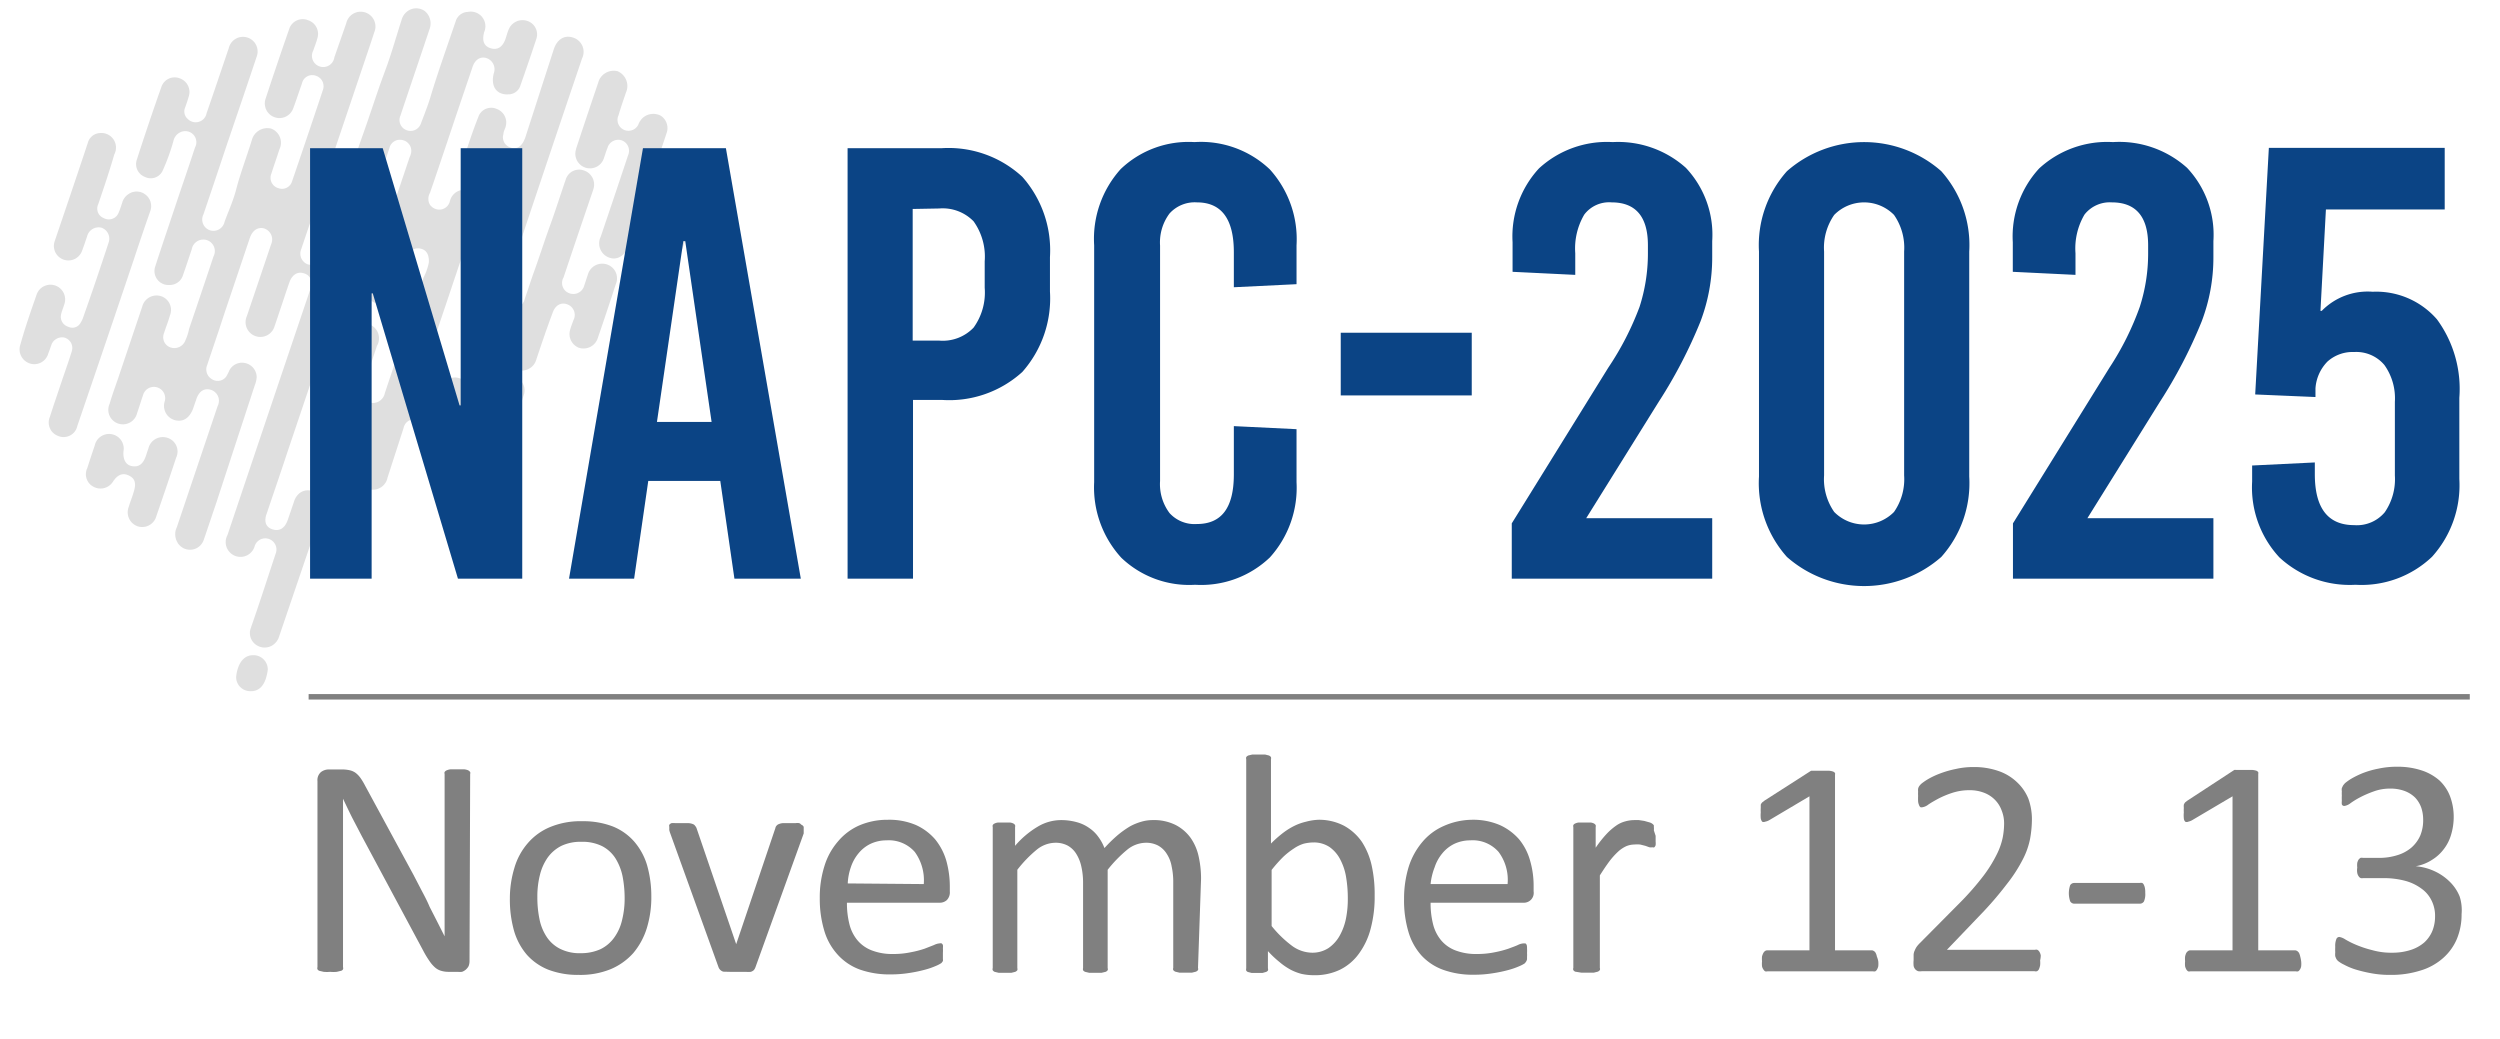 <svg id="Layer_1" data-name="Layer 1" xmlns="http://www.w3.org/2000/svg" viewBox="0 0 155.53 64.65"><defs><style>.cls-1{opacity:0.25;}.cls-2{fill:gray;}.cls-3{fill:#0b4485;}</style></defs><g class="cls-1"><path class="cls-2" d="M10.54,17.73a.86.86,0,0,0,.85-.63c.19-.53.36-1.06.54-1.59a.73.73,0,0,1,1-.55.72.72,0,0,1,.35,1q-.75,2.25-1.51,4.48a3.51,3.51,0,0,1-.27.81.73.73,0,0,1-.93.35.67.67,0,0,1-.36-.89c.11-.36.26-.71.36-1.08A.9.9,0,0,0,10,18.42a.92.92,0,0,0-1.15.65l-1.5,4.46c-.18.53-.36,1-.53,1.59a.9.9,0,0,0,.53,1.23.91.91,0,0,0,1.18-.65c.13-.37.24-.75.37-1.12a.7.7,0,1,1,1.35.38.92.92,0,0,0,.6,1.17c.52.15.93-.1,1.16-.7l.21-.61c.17-.5.51-.7.92-.56a.71.71,0,0,1,.4,1L11,32.8a1,1,0,0,0,0,.87.9.9,0,0,0,1.68-.1c.26-.75.51-1.51.77-2.27L15.84,24a1.7,1.7,0,0,0,.13-.55.91.91,0,0,0-.7-.86.89.89,0,0,0-1,.45,2.84,2.84,0,0,1-.2.39.65.65,0,0,1-.85.18.7.7,0,0,1-.33-.9c.33-1,.68-2,1-3l1.65-4.9c.15-.44.44-.66.8-.62a.72.72,0,0,1,.53,1l-1.51,4.47a.92.92,0,1,0,1.72.64c.31-.9.6-1.8.91-2.7.18-.52.52-.73.94-.59s.54.53.37,1q-2.58,7.63-5.15,15.28a.92.92,0,1,0,1.7.67.69.69,0,0,1,.88-.43.7.7,0,0,1,.41.94c-.51,1.54-1,3.07-1.54,4.61A.89.89,0,0,0,16,40.16.92.92,0,0,0,17.13,40a1,1,0,0,0,.24-.42L20,31.85a.92.92,0,0,0-.56-1.3c-.52-.16-1,.11-1.17.72l-.37,1.08c-.18.52-.52.72-.95.58s-.54-.5-.35-1c.43-1.28.87-2.55,1.29-3.83,1.35-4,2.68-7.95,4-11.93.26-.75.1-1.27-.47-1.46s-1,.11-1.27.87l-.12.38a.72.72,0,0,1-.87.49.71.71,0,0,1-.43-.92L23,2.87c.09-.28.19-.56.28-.85a.92.92,0,1,0-1.74-.57L20.8,3.57a.7.7,0,1,1-1.31-.43c.09-.26.19-.51.26-.78a.89.89,0,0,0-.58-1.1A.88.88,0,0,0,18,1.78c-.51,1.46-1,2.91-1.48,4.37a.91.91,0,1,0,1.73.57c.19-.51.35-1,.54-1.54a.65.65,0,0,1,.85-.47.68.68,0,0,1,.45.88c-.63,1.9-1.27,3.79-1.92,5.69a.65.65,0,0,1-.84.43.67.67,0,0,1-.45-.9c.16-.51.34-1,.5-1.51A.94.94,0,0,0,16.87,8a1,1,0,0,0-1.21.74c-.33,1.06-.73,2.1-1,3.17-.18.64-.46,1.26-.69,1.89a.71.71,0,0,1-.9.53.71.71,0,0,1-.41-1c.47-1.39.94-2.78,1.4-4.17.64-1.88,1.28-3.75,1.91-5.64A.91.91,0,1,0,14.23,3c-.46,1.35-.91,2.7-1.38,4.05a.69.69,0,0,1-1.18.34.61.61,0,0,1-.16-.68c.09-.24.17-.49.24-.73a.9.9,0,0,0-.55-1.1.87.87,0,0,0-1.15.5q-.8,2.26-1.54,4.56A.85.85,0,0,0,9,11a.82.82,0,0,0,1.11-.36,12.68,12.68,0,0,0,.68-1.87.78.78,0,0,1,.56-.59.69.69,0,0,1,.78,1c-.39,1.2-.81,2.4-1.21,3.6s-.85,2.52-1.26,3.79A.87.87,0,0,0,10.54,17.73Z"/><path class="cls-2" d="M30,26.54a.93.93,0,0,0,.73,1.07.94.94,0,0,0,1.07-.67c.26-.77.52-1.55.77-2.32A.88.88,0,0,0,32,23.44a.9.9,0,0,0-1.17.59c-.12.31-.2.62-.32.93a.68.68,0,0,1-.88.44.7.7,0,0,1-.43-.87A.91.91,0,0,0,27.48,24c-.12.31-.22.64-.33,1a.72.72,0,0,1-.89.51.7.7,0,0,1-.42-.93q1.41-4.17,2.81-8.35c.36-1,.72-2.11,1.07-3.17a.91.91,0,0,0-1-1.24.92.92,0,0,0-.73.69.68.68,0,0,1-.6.53.73.73,0,0,1-.64-.3.73.73,0,0,1,0-.74c.69-2,1.37-4.07,2.06-6.1l.59-1.74c.15-.45.49-.66.85-.55a.73.73,0,0,1,.47.95c-.21.8.17,1.35.89,1.31a.78.78,0,0,0,.77-.56c.35-1,.68-1.95,1-2.93a.88.88,0,0,0-.58-1.08.93.93,0,0,0-1.13.48c-.1.21-.15.44-.23.66-.18.5-.5.69-.92.56s-.54-.47-.4-1A.91.91,0,0,0,29.11.74a.82.82,0,0,0-.76.58c-.52,1.54-1.07,3.06-1.54,4.61-.17.59-.4,1.16-.62,1.74a.68.68,0,0,1-.89.43.67.67,0,0,1-.39-.9c.6-1.8,1.21-3.58,1.81-5.38A1,1,0,0,0,26.43.69a.92.92,0,0,0-1.07,0,1,1,0,0,0-.38.56c-.35,1.08-.65,2.18-1.05,3.23-.47,1.26-.87,2.54-1.32,3.8s-.87,2.58-1.3,3.87a.91.91,0,0,0,.53,1.23.92.92,0,0,0,1.21-.66c.4-1.17.79-2.35,1.18-3.52a.66.66,0,0,1,.71-.5.69.69,0,0,1,.64.58.79.79,0,0,1-.09.48L22.85,17.6a.93.93,0,0,0,.39,1.2,1,1,0,0,0,1.15-.22,1.26,1.26,0,0,0,.23-.48L25.34,16a.68.68,0,0,1,.83-.53c.37.08.53.39.51.85a3.39,3.39,0,0,1-.33.94c-.79,2.4-1.61,4.8-2.41,7.2a.76.76,0,0,1-.72.61.69.69,0,0,1-.62-1c.27-.85.57-1.7.85-2.55A.93.93,0,1,0,21.72,21c-.75,2.23-1.51,4.46-2.25,6.69a.9.9,0,0,0,.93,1.3.82.82,0,0,0,.72-.51c.08-.18.12-.37.2-.54a.67.67,0,0,1,.85-.36.68.68,0,0,1,.43.85c-.07.24-.16.46-.24.7a.93.93,0,1,0,1.75.58l1-3.09a.67.67,0,0,1,.8-.52.68.68,0,0,1,.53.89.94.94,0,0,0,.57,1.23,1,1,0,0,0,1.19-.71c.14-.4.26-.8.4-1.2s.47-.72.85-.63S30.06,26,30,26.54Z"/><path class="cls-2" d="M6.19,8.28a.82.82,0,0,0-.73.62q-1,3-2.06,6.11a.9.9,0,1,0,1.71.58c.11-.29.21-.59.31-.89a.74.74,0,0,1,.87-.54.72.72,0,0,1,.46.95Q6,17.41,5.19,19.7a1.53,1.53,0,0,1-.17.37.58.58,0,0,1-.77.26.65.65,0,0,1-.45-.77c.05-.23.15-.44.21-.66a.91.91,0,1,0-1.74-.55c-.35,1-.7,2-1,3.08a.92.92,0,0,0,.5,1.15A.9.9,0,0,0,3,22c.08-.19.14-.39.21-.58A.71.71,0,0,1,4,21a.67.67,0,0,1,.46.87c-.19.62-.41,1.22-.61,1.82-.25.75-.51,1.5-.75,2.25a.89.89,0,0,0,.54,1.19.87.87,0,0,0,1.17-.63Q6.6,21.27,8.35,16.07c.33-1,.67-2,1-2.94A.9.9,0,0,0,9,12.07a.89.89,0,0,0-1,0,.94.94,0,0,0-.4.55c-.07.2-.13.41-.22.61a.65.65,0,0,1-.92.34.63.63,0,0,1-.35-.86c.34-1,.7-2.06,1-3.1A.91.91,0,0,0,6.19,8.28Z"/><path class="cls-2" d="M30.38,17.08a.83.83,0,0,0-.75.54c-.24.64-.46,1.3-.66,2a.89.89,0,0,0,.55,1.06.94.94,0,0,0,1.16-.44c.35-.59.94-.66,1.25-.15a.62.62,0,0,1,.06.59c-.13.35-.25.72-.36,1.08A.92.92,0,0,0,32.16,23a.93.93,0,0,0,1.21-.65c.32-.95.64-1.91,1-2.86.16-.49.51-.7.91-.56a.7.7,0,0,1,.39,1c-.07.2-.15.39-.2.58A.92.92,0,0,0,36,21.63.93.93,0,0,0,37.2,21c.38-1.1.75-2.21,1.11-3.32a.91.91,0,0,0-.55-1.23.93.93,0,0,0-1.19.64c-.08.22-.14.44-.22.66a.7.7,0,0,1-.88.51.68.68,0,0,1-.41-1c.56-1.68,1.13-3.35,1.69-5,.06-.18.13-.36.18-.54a.92.92,0,0,0-.59-1.11.87.87,0,0,0-1.12.49c-.35,1-.66,2-1,2.93s-.65,1.92-1,2.88c-.2.56-.38,1.13-.58,1.7a.67.67,0,0,1-.84.51.68.68,0,0,1-.48-.86A.93.93,0,0,0,30.38,17.08Z"/><path class="cls-2" d="M35.8,9.45a.91.91,0,0,0,1.76.42c.08-.22.14-.44.23-.66a.7.7,0,0,1,.85-.49.69.69,0,0,1,.43.95q-.84,2.53-1.7,5.06A.94.94,0,0,0,37.83,16c.48.21.92,0,1.23-.54a.68.68,0,0,1,1.26.52c-.28.83-.56,1.65-.83,2.48A1,1,0,0,0,40,19.82c.53.19,1-.09,1.23-.74l1.31-3.86a.92.92,0,0,0-.23-1.05.86.86,0,0,0-.94-.18.92.92,0,0,0-.54.52c-.21.45-.53.6-.91.45a.68.68,0,0,1-.35-1l1.89-5.65a.92.92,0,0,0-.35-1.11A1,1,0,0,0,40,7.32a1.14,1.14,0,0,0-.26.36.68.68,0,0,1-.89.41.68.68,0,0,1-.37-.92c.14-.48.32-1,.47-1.43a1,1,0,0,0-.53-1.31,1,1,0,0,0-1.21.73c-.45,1.32-.89,2.64-1.34,4A2.42,2.42,0,0,0,35.8,9.45Z"/><path class="cls-2" d="M28.68,10.53a.89.89,0,0,0,.7.91.92.92,0,0,0,1-.52,5.61,5.61,0,0,0,.23-.65.68.68,0,0,1,.86-.48.69.69,0,0,1,.45.89c-.24.75-.5,1.49-.75,2.24s-.47,1.36-.69,2.05a.91.91,0,1,0,1.73.57q2-6,4-11.9a.93.93,0,0,0-.55-1.3c-.53-.18-1,.09-1.21.73L32.69,8.52c-.2.61-.56.83-1,.63a.66.66,0,0,1-.37-.81c0-.16.1-.31.14-.47a.9.9,0,0,0-.55-1.09.85.85,0,0,0-1.12.41,33.31,33.31,0,0,0-1.09,3.24A.41.41,0,0,0,28.68,10.53Z"/><path class="cls-2" d="M7.68,28.09a.91.91,0,0,0-1.79-.36c-.16.46-.31.92-.46,1.39a.88.88,0,0,0,.42,1.18.92.92,0,0,0,1.2-.37c.3-.43.62-.53,1-.33s.42.51.27,1-.22.62-.31.93a.92.92,0,0,0,.58,1.22.91.91,0,0,0,1.14-.65q.63-1.82,1.23-3.63a.89.89,0,0,0-.57-1.24.92.92,0,0,0-1.16.68c-.06.16-.11.33-.17.5-.17.47-.44.66-.84.59S7.65,28.59,7.68,28.09Z"/><path class="cls-2" d="M41.44,12.77a1,1,0,0,0,.71,1,.91.91,0,0,0,1-.53,13.18,13.18,0,0,0,.45-1.34.89.89,0,0,0-.52-1,.87.87,0,0,0-1.09.27A6.65,6.65,0,0,0,41.44,12.77Z"/><path class="cls-2" d="M15.61,43c.68,0,.95-.6,1.05-1.34a.89.89,0,0,0-.91-.9c-.71,0-1,.72-1.06,1.36A.88.88,0,0,0,15.61,43Z"/></g><path class="cls-2" d="M29.21,59.78a.81.81,0,0,1-.06.33.79.79,0,0,1-.18.22.76.76,0,0,1-.23.13,1.27,1.27,0,0,1-.26,0h-.56a1.6,1.6,0,0,1-.46-.06,1,1,0,0,1-.37-.19,2,2,0,0,1-.35-.39,5.84,5.84,0,0,1-.38-.62l-3.84-7.16-.61-1.17c-.2-.4-.39-.8-.57-1.18h0c0,.47,0,.94,0,1.43s0,1,0,1.45v7.6a.2.2,0,0,1,0,.13.19.19,0,0,1-.14.1l-.25.06a2.29,2.29,0,0,1-.41,0,2.17,2.17,0,0,1-.4,0l-.26-.06a.22.22,0,0,1-.13-.1.2.2,0,0,1,0-.13V48.59a.66.66,0,0,1,.22-.56.79.79,0,0,1,.48-.16h.83a2.14,2.14,0,0,1,.48.05,1,1,0,0,1,.36.16,1.49,1.49,0,0,1,.3.31,4.11,4.11,0,0,1,.3.5l3,5.53.52,1c.17.32.34.64.49,1l.47.92.46.91h0c0-.51,0-1,0-1.6V48.15a.17.17,0,0,1,0-.12.27.27,0,0,1,.14-.11.76.76,0,0,1,.25-.06l.42,0,.39,0a.83.83,0,0,1,.26.06.36.36,0,0,1,.13.11.17.17,0,0,1,0,.12Z"/><path class="cls-2" d="M40.52,55.74a6.54,6.54,0,0,1-.28,2,4.46,4.46,0,0,1-.84,1.55,3.93,3.93,0,0,1-1.4,1,5,5,0,0,1-2,.36,5.14,5.14,0,0,1-1.88-.32,3.55,3.55,0,0,1-1.34-.93,4,4,0,0,1-.8-1.49,7.16,7.16,0,0,1-.26-2A6.51,6.51,0,0,1,32,54a4.08,4.08,0,0,1,.84-1.55,3.67,3.67,0,0,1,1.39-1,4.93,4.93,0,0,1,2-.36,5.1,5.1,0,0,1,1.88.32,3.5,3.5,0,0,1,1.34.94,4,4,0,0,1,.81,1.49A7,7,0,0,1,40.52,55.74Zm-1.66.11a7.17,7.17,0,0,0-.13-1.34,3.44,3.44,0,0,0-.44-1.11,2.18,2.18,0,0,0-.83-.76,2.77,2.77,0,0,0-1.29-.27,2.8,2.8,0,0,0-1.24.25,2.36,2.36,0,0,0-.85.72,3.21,3.21,0,0,0-.49,1.09,5.45,5.45,0,0,0-.16,1.38,6.61,6.61,0,0,0,.13,1.36,3.1,3.1,0,0,0,.44,1.1,2.15,2.15,0,0,0,.83.75,2.69,2.69,0,0,0,1.3.28,2.93,2.93,0,0,0,1.23-.25,2.28,2.28,0,0,0,.85-.72,3,3,0,0,0,.49-1.09A5.47,5.47,0,0,0,38.86,55.85Z"/><path class="cls-2" d="M50,51.44s0,.06,0,.09,0,0,0,.09l0,.1,0,.13-3,8.32a.61.61,0,0,1-.1.18.5.5,0,0,1-.19.11,2.16,2.16,0,0,1-.32,0l-.49,0-.49,0L45,60.45a.45.45,0,0,1-.3-.28l-3-8.32a1.36,1.36,0,0,1-.06-.2.53.53,0,0,1,0-.13.25.25,0,0,1,0-.08.18.18,0,0,1,0-.13.34.34,0,0,1,.13-.1,1.31,1.31,0,0,1,.25,0h.82a.83.83,0,0,1,.27.06.27.27,0,0,1,.13.1.56.56,0,0,1,.09.14l2.47,7.23,0,.11,0-.11,2.44-7.23a.26.26,0,0,1,.07-.14.3.3,0,0,1,.14-.1.76.76,0,0,1,.25-.06h.8a.6.6,0,0,1,.22,0,.24.24,0,0,1,.12.09A.28.28,0,0,1,50,51.44Z"/><path class="cls-2" d="M59.09,55.46a.68.68,0,0,1-.19.54.65.65,0,0,1-.44.16H52.69a5.32,5.32,0,0,0,.15,1.32,2.53,2.53,0,0,0,.49,1,2.17,2.17,0,0,0,.89.64,3.5,3.5,0,0,0,1.34.23,5.21,5.21,0,0,0,1.11-.11,6.11,6.11,0,0,0,.85-.22l.59-.23a.91.91,0,0,1,.34-.1.28.28,0,0,1,.13,0,.27.27,0,0,1,.08.1.78.78,0,0,1,0,.19,2.36,2.36,0,0,1,0,.3c0,.08,0,.16,0,.22l0,.16a.5.5,0,0,1,0,.13l-.09.12a1.85,1.85,0,0,1-.32.17,4.69,4.69,0,0,1-.68.24,8.48,8.48,0,0,1-1,.21,7.31,7.31,0,0,1-1.17.09,5.53,5.53,0,0,1-1.9-.3,3.45,3.45,0,0,1-1.36-.9A3.79,3.79,0,0,1,51.31,58,6.84,6.84,0,0,1,51,55.88a6.42,6.42,0,0,1,.29-2,4.2,4.2,0,0,1,.84-1.53,3.63,3.63,0,0,1,1.33-1A4.43,4.43,0,0,1,55.23,51a4.22,4.22,0,0,1,1.76.33,3.48,3.48,0,0,1,1.19.89,3.78,3.78,0,0,1,.69,1.32,6,6,0,0,1,.22,1.61ZM57.47,55a3,3,0,0,0-.56-2,2.15,2.15,0,0,0-1.76-.72,2.32,2.32,0,0,0-1,.22,2.21,2.21,0,0,0-.75.6,2.64,2.64,0,0,0-.47.86,3.54,3.54,0,0,0-.19,1Z"/><path class="cls-2" d="M74.53,60.22a.17.17,0,0,1,0,.13.34.34,0,0,1-.13.1l-.24.06-.39,0-.4,0-.25-.06a.34.34,0,0,1-.13-.1.17.17,0,0,1,0-.13V54.9a4.49,4.49,0,0,0-.1-1,2.08,2.08,0,0,0-.31-.79,1.46,1.46,0,0,0-.54-.51,1.6,1.6,0,0,0-.78-.17,1.88,1.88,0,0,0-1.12.42,8.25,8.25,0,0,0-1.23,1.26v6.12a.17.17,0,0,1,0,.13.28.28,0,0,1-.13.1l-.25.06-.38,0-.39,0-.25-.06a.28.28,0,0,1-.13-.1.23.23,0,0,1,0-.13V54.9a4.46,4.46,0,0,0-.11-1,2.47,2.47,0,0,0-.32-.79,1.46,1.46,0,0,0-.54-.51,1.6,1.6,0,0,0-.78-.17,1.88,1.88,0,0,0-1.12.42,7.8,7.8,0,0,0-1.22,1.26v6.12a.22.22,0,0,1,0,.13.34.34,0,0,1-.13.1l-.24.06-.4,0-.39,0-.25-.06a.25.25,0,0,1-.12-.1.17.17,0,0,1,0-.13V51.46a.28.28,0,0,1,0-.13.25.25,0,0,1,.12-.1.64.64,0,0,1,.22-.06h.72a.64.64,0,0,1,.22.06.27.27,0,0,1,.11.1.28.28,0,0,1,0,.13v1.16a5.6,5.6,0,0,1,1.44-1.21,2.83,2.83,0,0,1,1.4-.39,3.63,3.63,0,0,1,1,.13,2.38,2.38,0,0,1,.77.36,2.22,2.22,0,0,1,.56.54,2.87,2.87,0,0,1,.39.71,8.84,8.84,0,0,1,.83-.81,6,6,0,0,1,.76-.54,3.43,3.43,0,0,1,.71-.29,2.42,2.42,0,0,1,.7-.1,3,3,0,0,1,1.42.3,2.65,2.65,0,0,1,.93.79,3.18,3.18,0,0,1,.51,1.17,6.33,6.33,0,0,1,.15,1.4Z"/><path class="cls-2" d="M85.52,55.73a7.62,7.62,0,0,1-.25,2.05,4.54,4.54,0,0,1-.73,1.55,3.19,3.19,0,0,1-1.18,1,3.6,3.6,0,0,1-1.61.34,3.64,3.64,0,0,1-.77-.08,3.16,3.16,0,0,1-.7-.27,4,4,0,0,1-.68-.47,6.31,6.31,0,0,1-.72-.68v1.07a.21.21,0,0,1,0,.14.25.25,0,0,1-.13.09l-.21.06-.34,0-.33,0-.23-.06a.2.2,0,0,1-.11-.09.29.29,0,0,1,0-.14v-13a.29.29,0,0,1,0-.14.34.34,0,0,1,.13-.1l.25-.06h.79l.24.06a.34.34,0,0,1,.13.1.29.29,0,0,1,0,.14v5.24a7.3,7.3,0,0,1,.76-.67,4.29,4.29,0,0,1,.71-.44,3.35,3.35,0,0,1,.71-.25A3.5,3.5,0,0,1,82,51a3.36,3.36,0,0,1,1.63.38,3.26,3.26,0,0,1,1.1,1,4.53,4.53,0,0,1,.61,1.49A8.25,8.25,0,0,1,85.52,55.73Zm-1.67.18a7.87,7.87,0,0,0-.1-1.3,3.6,3.6,0,0,0-.36-1.12,2.16,2.16,0,0,0-.67-.79,1.76,1.76,0,0,0-1-.29,2.64,2.64,0,0,0-.62.08,2.29,2.29,0,0,0-.61.3,4.66,4.66,0,0,0-.66.52,9,9,0,0,0-.72.81v3.49a7,7,0,0,0,1.28,1.24,2.16,2.16,0,0,0,1.26.42,1.84,1.84,0,0,0,1-.29,2.29,2.29,0,0,0,.7-.78,3.65,3.65,0,0,0,.39-1.08A6.13,6.13,0,0,0,83.85,55.91Z"/><path class="cls-2" d="M95.41,55.46a.61.61,0,0,1-.63.7H89a5.32,5.32,0,0,0,.15,1.32,2.53,2.53,0,0,0,.49,1,2.17,2.17,0,0,0,.89.64,3.54,3.54,0,0,0,1.34.23A5.38,5.38,0,0,0,93,59.24a6.33,6.33,0,0,0,.84-.22c.24-.09.44-.16.59-.23a.9.9,0,0,1,.35-.1l.12,0a.27.27,0,0,1,.08.1A.74.74,0,0,1,95,59a2.63,2.63,0,0,1,0,.3,1.48,1.48,0,0,1,0,.22c0,.06,0,.11,0,.16a.5.5,0,0,1-.05.13.94.94,0,0,1-.09.12,1.85,1.85,0,0,1-.32.17,4.69,4.69,0,0,1-.68.24,8.48,8.48,0,0,1-1,.21,7.13,7.13,0,0,1-1.17.09,5.43,5.43,0,0,1-1.89-.3,3.42,3.42,0,0,1-1.37-.9A3.79,3.79,0,0,1,87.63,58a6.84,6.84,0,0,1-.28-2.08,6.72,6.72,0,0,1,.29-2,4.51,4.51,0,0,1,.84-1.53,3.63,3.63,0,0,1,1.33-1A4.43,4.43,0,0,1,91.55,51a4.22,4.22,0,0,1,1.76.33,3.52,3.52,0,0,1,1.2.89,3.6,3.6,0,0,1,.68,1.32,5.59,5.59,0,0,1,.22,1.61ZM93.79,55a2.9,2.9,0,0,0-.56-2,2.14,2.14,0,0,0-1.76-.72,2.32,2.32,0,0,0-1,.22,2.21,2.21,0,0,0-.75.6,2.64,2.64,0,0,0-.47.86A3.91,3.91,0,0,0,89,55Z"/><path class="cls-2" d="M103,52c0,.14,0,.26,0,.36a1.06,1.06,0,0,1,0,.22.32.32,0,0,1-.08.13.16.16,0,0,1-.12,0,.54.54,0,0,1-.19,0l-.25-.09-.32-.08a2.22,2.22,0,0,0-.38,0,1.37,1.37,0,0,0-.48.1,1.93,1.93,0,0,0-.49.32,4.62,4.62,0,0,0-.54.59c-.19.25-.39.55-.62.91v5.76a.17.17,0,0,1,0,.13.34.34,0,0,1-.13.1l-.24.06-.4,0-.39,0L98,60.45a.25.25,0,0,1-.12-.1.17.17,0,0,1,0-.13V51.46a.28.28,0,0,1,0-.13.25.25,0,0,1,.12-.1.64.64,0,0,1,.22-.06h.72a.58.58,0,0,1,.22.06.27.27,0,0,1,.11.1.28.28,0,0,1,0,.13v1.28a7,7,0,0,1,.68-.86,3.82,3.82,0,0,1,.6-.52,1.76,1.76,0,0,1,.56-.26,2.1,2.1,0,0,1,.56-.08l.29,0,.33.05.32.09a.53.53,0,0,1,.2.1.32.32,0,0,1,.08.09l0,.11a1,1,0,0,1,0,.2Z"/><path class="cls-2" d="M116.85,59.8a1.45,1.45,0,0,1,0,.32.76.76,0,0,1-.08.2.29.29,0,0,1-.11.11.33.33,0,0,1-.13,0h-6.58a.28.28,0,0,1-.13,0,.29.29,0,0,1-.11-.11.53.53,0,0,1-.09-.2,1.52,1.52,0,0,1,0-.32,1.42,1.42,0,0,1,0-.3,1,1,0,0,1,.08-.21.4.4,0,0,1,.1-.12.27.27,0,0,1,.15-.05h2.62V49.54L110.11,51a.84.84,0,0,1-.3.12.22.22,0,0,1-.18,0,.46.46,0,0,1-.09-.21,2,2,0,0,1,0-.37,2.27,2.27,0,0,1,0-.28c0-.08,0-.15,0-.2a.42.42,0,0,1,.09-.14l.14-.11,2.9-1.86.1,0,.14,0,.21,0h.29l.39,0a1.11,1.11,0,0,1,.24.05.31.31,0,0,1,.12.09.26.26,0,0,1,0,.11V59.12h2.28a.24.24,0,0,1,.14.05.25.25,0,0,1,.11.12.65.65,0,0,1,.07.21A1.39,1.39,0,0,1,116.85,59.8Z"/><path class="cls-2" d="M126.92,59.75a1.51,1.51,0,0,1,0,.31,1.25,1.25,0,0,1-.07.23.3.3,0,0,1-.12.13.28.28,0,0,1-.16,0h-7a.86.86,0,0,1-.24,0,.45.45,0,0,1-.17-.11.46.46,0,0,1-.11-.22,1.86,1.86,0,0,1,0-.36c0-.13,0-.25,0-.34a.66.66,0,0,1,.07-.26,1.27,1.27,0,0,1,.12-.23,1.92,1.92,0,0,1,.2-.23L122,56.09a17.08,17.08,0,0,0,1.4-1.61,8.34,8.34,0,0,0,.81-1.3,4.28,4.28,0,0,0,.38-1.06,4.71,4.71,0,0,0,.09-.89,2.15,2.15,0,0,0-.15-.8,1.82,1.82,0,0,0-.4-.65,1.88,1.88,0,0,0-.67-.45,2.43,2.43,0,0,0-.92-.17,3.39,3.39,0,0,0-1.1.17,5.86,5.86,0,0,0-.86.36c-.24.13-.45.25-.61.36a.8.8,0,0,1-.37.17.25.25,0,0,1-.12,0,.25.25,0,0,1-.09-.13.7.7,0,0,1-.06-.23,3.49,3.49,0,0,1,0-.35,2,2,0,0,1,0-.26.8.8,0,0,1,0-.18.47.47,0,0,1,.06-.15.94.94,0,0,1,.15-.17,3.84,3.84,0,0,1,.41-.28,4.92,4.92,0,0,1,.72-.34,6.23,6.23,0,0,1,1-.29,4.88,4.88,0,0,1,1.1-.12,4.59,4.59,0,0,1,1.6.26,3.12,3.12,0,0,1,1.14.71,2.89,2.89,0,0,1,.68,1,3.79,3.79,0,0,1,.22,1.26,7,7,0,0,1-.11,1.21,4.75,4.75,0,0,1-.45,1.29,9.24,9.24,0,0,1-1,1.55,21.55,21.55,0,0,1-1.73,2l-2,2.09h5.48a.24.24,0,0,1,.15,0,.33.33,0,0,1,.13.13.63.63,0,0,1,.08.22A1.47,1.47,0,0,1,126.92,59.75Z"/><path class="cls-2" d="M133.46,55.55a1.14,1.14,0,0,1-.08.53.3.3,0,0,1-.26.14h-4.07a.29.29,0,0,1-.26-.15,1.55,1.55,0,0,1,0-1,.3.3,0,0,1,.26-.14h4.07a.37.37,0,0,1,.15,0,.22.22,0,0,1,.1.11.73.73,0,0,1,.07.21A1.42,1.42,0,0,1,133.46,55.55Z"/><path class="cls-2" d="M143.16,59.8a1.45,1.45,0,0,1,0,.32.52.52,0,0,1-.08.2.29.29,0,0,1-.11.11.28.28,0,0,1-.13,0h-6.58a.28.28,0,0,1-.13,0,.38.38,0,0,1-.11-.11.76.76,0,0,1-.08-.2,1.45,1.45,0,0,1,0-.32,1.39,1.39,0,0,1,0-.3,1,1,0,0,1,.07-.21.43.43,0,0,1,.11-.12.24.24,0,0,1,.14-.05h2.63V49.54L136.42,51a.89.89,0,0,1-.29.12.21.21,0,0,1-.18,0,.32.32,0,0,1-.09-.21,1.9,1.9,0,0,1,0-.37,2,2,0,0,1,0-.28.88.88,0,0,1,0-.2.64.64,0,0,1,.08-.14l.14-.11L139,47.9a.31.31,0,0,1,.1,0l.15,0,.2,0h.29l.39,0a1.09,1.09,0,0,1,.25.05.26.26,0,0,1,.11.09.26.26,0,0,1,0,.11V59.12h2.28a.3.3,0,0,1,.15.05.43.43,0,0,1,.11.12,1,1,0,0,1,.07.21A2.66,2.66,0,0,1,143.16,59.8Z"/><path class="cls-2" d="M153.14,56.87a3.94,3.94,0,0,1-.3,1.56,3.3,3.3,0,0,1-.87,1.19,3.73,3.73,0,0,1-1.39.76,6,6,0,0,1-1.87.27,6.25,6.25,0,0,1-1.18-.1,8.81,8.81,0,0,1-1-.24,4.09,4.09,0,0,1-.71-.3,1.83,1.83,0,0,1-.36-.22.63.63,0,0,1-.11-.13,1.47,1.47,0,0,1-.07-.17,1.19,1.19,0,0,1,0-.24,3.33,3.33,0,0,1,0-.34,1.15,1.15,0,0,1,.07-.49.2.2,0,0,1,.19-.13,1,1,0,0,1,.36.15,5.35,5.35,0,0,0,.68.34,6.82,6.82,0,0,0,1,.33,4.31,4.31,0,0,0,1.23.16,3.68,3.68,0,0,0,1.16-.17,2.43,2.43,0,0,0,.84-.46,2.05,2.05,0,0,0,.51-.72,2.4,2.4,0,0,0,.17-.9,2.12,2.12,0,0,0-.22-1,1.94,1.94,0,0,0-.63-.74,3,3,0,0,0-1-.48,5.21,5.21,0,0,0-1.38-.17h-1.24a.4.4,0,0,1-.15,0,.28.28,0,0,1-.13-.11.51.51,0,0,1-.09-.21,1,1,0,0,1,0-.33,1.26,1.26,0,0,1,0-.3.76.76,0,0,1,.08-.2.6.6,0,0,1,.12-.11.41.41,0,0,1,.16,0H148a3.71,3.71,0,0,0,1.15-.17,2.43,2.43,0,0,0,.87-.47,2.15,2.15,0,0,0,.55-.75,2.5,2.5,0,0,0,.18-1,2.34,2.34,0,0,0-.12-.74,1.79,1.79,0,0,0-.38-.62,1.85,1.85,0,0,0-.65-.41,2.52,2.52,0,0,0-.91-.15,2.91,2.91,0,0,0-1,.17,6.62,6.62,0,0,0-.84.36,5.13,5.13,0,0,0-.61.37.84.84,0,0,1-.34.17.21.21,0,0,1-.12,0,.16.16,0,0,1-.09-.09.81.81,0,0,1,0-.21,3.33,3.33,0,0,1,0-.34,2,2,0,0,1,0-.26.6.6,0,0,1,0-.2l.07-.15a1.31,1.31,0,0,1,.13-.16,3.36,3.36,0,0,1,.38-.27,5.56,5.56,0,0,1,.69-.34,5.46,5.46,0,0,1,1-.29,5.36,5.36,0,0,1,1.16-.12,4.75,4.75,0,0,1,1.54.23,3.16,3.16,0,0,1,1.11.63,2.65,2.65,0,0,1,.66,1,3.62,3.62,0,0,1,.22,1.26,3.84,3.84,0,0,1-.16,1.1,2.69,2.69,0,0,1-.46.91,2.65,2.65,0,0,1-.74.67,2.73,2.73,0,0,1-1,.39v0a3.48,3.48,0,0,1,1.19.32,3.3,3.3,0,0,1,.93.65,2.7,2.7,0,0,1,.61.91A2.8,2.8,0,0,1,153.14,56.87Z"/><rect class="cls-2" x="19.2" y="43.18" width="134.45" height="0.34"/><path class="cls-3" d="M32.49,36h-4L23.19,18.25h-.07V36H19.29V9.22h4.52l4.78,16h.07V9.22h3.83Z"/><path class="cls-3" d="M49.82,36H45.69l-.88-6.08H40.33L39.45,36H35.4L40,9.22h5.16ZM42.51,15,40.87,26.25h3.4L42.63,15Z"/><path class="cls-3" d="M63.6,11a6.89,6.89,0,0,1,1.72,5v2.14a6.9,6.9,0,0,1-1.72,5,6.76,6.76,0,0,1-5,1.74h-1.8V36H52.73V9.22h5.85A6.76,6.76,0,0,1,63.6,11Zm-6.82,2v8.19h1.65a2.65,2.65,0,0,0,2.14-.81,3.73,3.73,0,0,0,.69-2.48V16.26a3.78,3.78,0,0,0-.69-2.49,2.68,2.68,0,0,0-2.14-.8Z"/><path class="cls-3" d="M79,10.54a6.47,6.47,0,0,1,1.66,4.72v2.42l-3.9.19V15.69c0-2.07-.77-3.1-2.3-3.1a2.11,2.11,0,0,0-1.7.69,3,3,0,0,0-.59,2V29.92a3,3,0,0,0,.59,2,2.1,2.1,0,0,0,1.7.68c1.53,0,2.3-1,2.3-3.09v-3l3.9.19V30A6.46,6.46,0,0,1,79,34.68a6.19,6.19,0,0,1-4.65,1.7,6.11,6.11,0,0,1-4.59-1.68A6.48,6.48,0,0,1,68.07,30V15.26a6.48,6.48,0,0,1,1.65-4.74,6.11,6.11,0,0,1,4.59-1.68A6.22,6.22,0,0,1,79,10.54Z"/><path class="cls-3" d="M91.56,24.6H83.41V20.7h8.15Z"/><path class="cls-3" d="M104.88,10.44A6.07,6.07,0,0,1,106.52,15v1a11.22,11.22,0,0,1-.73,4,29.78,29.78,0,0,1-2.6,5l-4.51,7.24h7.84V36H94.05V32.56l6-9.68A18.14,18.14,0,0,0,102,19.09a10.83,10.83,0,0,0,.52-3.29v-.54c0-1.78-.76-2.67-2.26-2.67a1.94,1.94,0,0,0-1.7.76A4.16,4.16,0,0,0,98,15.76V17.1l-3.9-.19V15.07a6.24,6.24,0,0,1,1.64-4.59,6.24,6.24,0,0,1,4.59-1.64A6.31,6.31,0,0,1,104.88,10.44Z"/><path class="cls-3" d="M120.77,10.65a6.9,6.9,0,0,1,1.74,5v14a6.88,6.88,0,0,1-1.74,5,7.27,7.27,0,0,1-9.6,0,6.88,6.88,0,0,1-1.74-5v-14a6.9,6.9,0,0,1,1.74-5,7.27,7.27,0,0,1,9.6,0Zm-6.66,2.72a3.56,3.56,0,0,0-.63,2.28V29.57a3.56,3.56,0,0,0,.63,2.28,2.61,2.61,0,0,0,3.72,0,3.56,3.56,0,0,0,.63-2.28V15.65a3.56,3.56,0,0,0-.63-2.28,2.61,2.61,0,0,0-3.72,0Z"/><path class="cls-3" d="M136.06,10.44A6.07,6.07,0,0,1,137.7,15v1a11.22,11.22,0,0,1-.73,4,29.78,29.78,0,0,1-2.6,5l-4.51,7.24h7.84V36H125.23V32.56l6-9.68a17.65,17.65,0,0,0,1.89-3.79,10.83,10.83,0,0,0,.52-3.29v-.54c0-1.78-.76-2.67-2.26-2.67a2,2,0,0,0-1.7.76,4.16,4.16,0,0,0-.56,2.41V17.1l-3.9-.19V15.07a6.24,6.24,0,0,1,1.64-4.59,6.24,6.24,0,0,1,4.59-1.64A6.31,6.31,0,0,1,136.06,10.44Z"/><path class="cls-3" d="M141.81,34.68a6.39,6.39,0,0,1-1.7-4.72v-1l3.9-.19v.73c0,2.12.82,3.17,2.45,3.17a2.26,2.26,0,0,0,1.9-.8,3.63,3.63,0,0,0,.63-2.29V25a3.57,3.57,0,0,0-.65-2.29,2.28,2.28,0,0,0-1.88-.81,2.34,2.34,0,0,0-1.66.59,2.63,2.63,0,0,0-.75,1.67l0,.54-3.75-.16.85-15.34h10.94v3.83h-7.39l-.34,6.31h.08a4,4,0,0,1,3.17-1.19,5,5,0,0,1,4,1.72A7.32,7.32,0,0,1,153,24.75V29.8a6.64,6.64,0,0,1-1.7,4.84,6.36,6.36,0,0,1-4.76,1.74A6.44,6.44,0,0,1,141.81,34.68Z"/></svg>